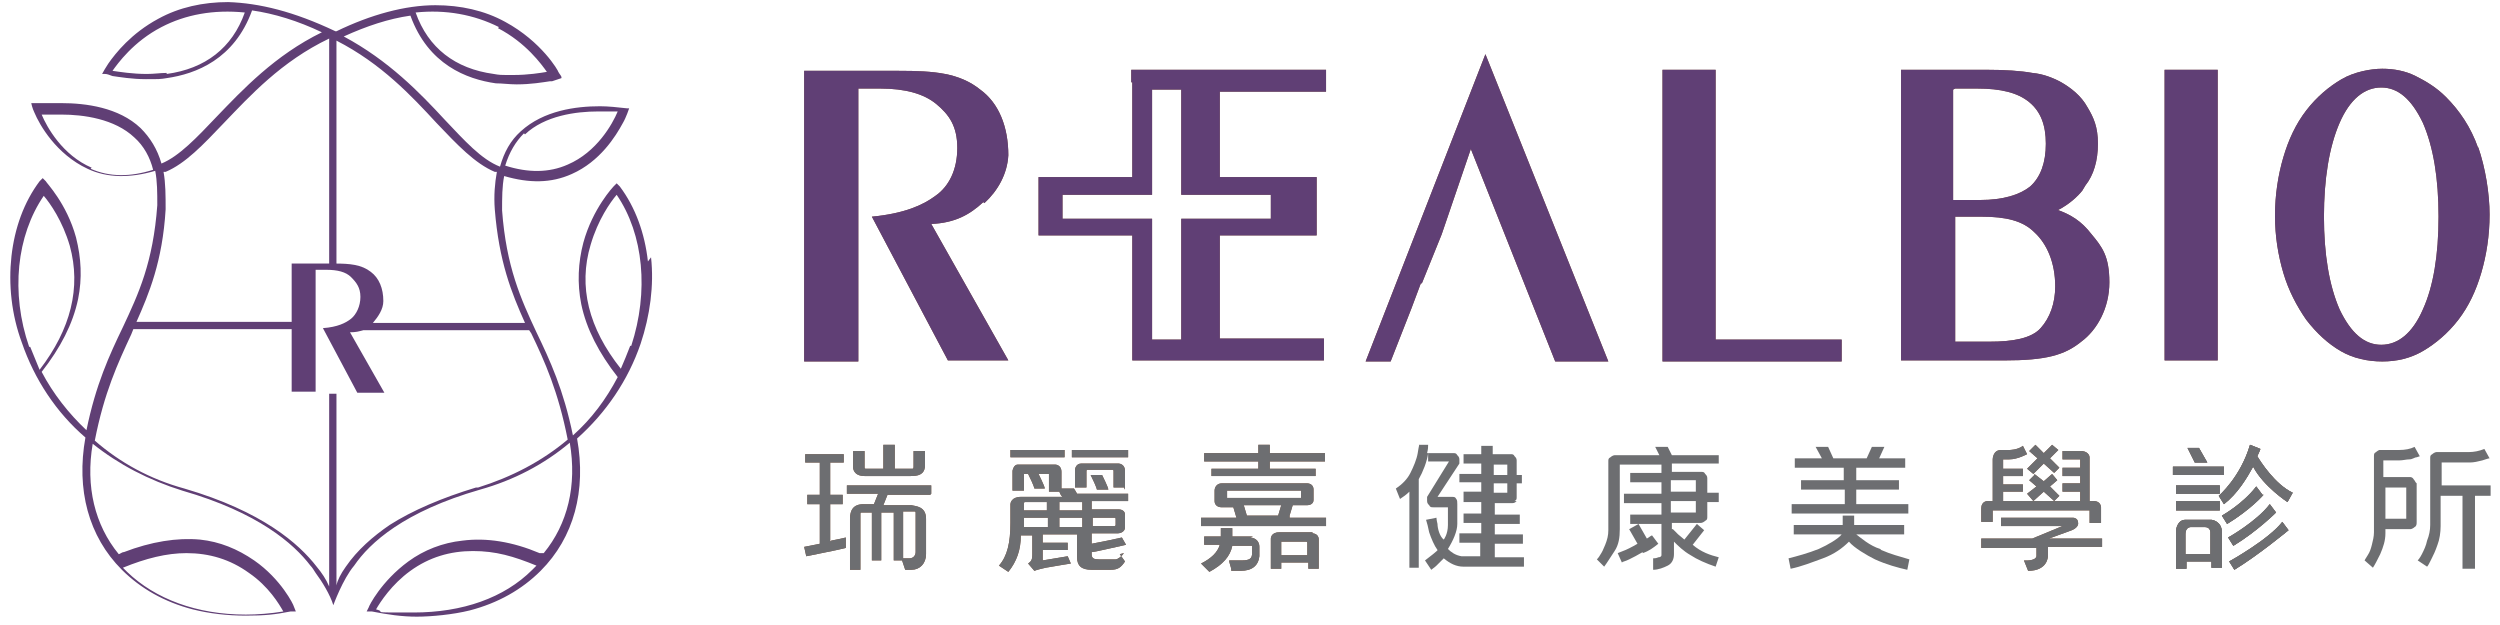 <?xml version="1.0" encoding="UTF-8"?>
<svg id="_图层_1" data-name="图层_1" xmlns="http://www.w3.org/2000/svg" version="1.1" viewBox="0 0 240 60">
  <!-- Generator: Adobe Illustrator 29.5.1, SVG Export Plug-In . SVG Version: 2.1.0 Build 141)  -->
  <defs>
    <style>
      .st0 {
        fill: none;
      }

      .st1 {
        fill: #6d6e71;
      }

      .st2 {
        fill: #603f75;
      }

      .st3 {
        fill: #86593f;
      }
    </style>
  </defs>
  <path class="st2" d="M62.2,25.1c-.3-2.7-1.2-5.2-2.7-7.2l-.3-.3-.3.3c0,0-2,2.1-2.9,5.4-.5,1.9-.6,3.9-.2,5.9.5,2.4,1.7,4.7,3.5,7-1.1,2.1-2.5,4-4.3,5.6-.9-4.4-2.2-7.2-3.5-9.9-1.5-3.2-2.9-6.3-3.3-11.7,0-1.2,0-2.3.2-3.3,2.4.7,4.5.7,6.5-.2,2.7-1.2,4.2-3.6,4.9-4.9.3-.5.6-1.4.6-1.4h0c0,0,0,0,0,0,0,0,0,0-.2,0h0c-.9-.1-1.8-.2-2.6-.2-2.3,0-5.4.4-7.6,2.4-1,.9-1.6,2-2,3.4h0c-1.8-.7-3.4-2.5-5.3-4.5-2.4-2.6-5.4-5.7-9.7-8,2.2-1,4.3-1.7,6.4-2,1.7,4.7,5.4,6.1,8.2,6.5.6,0,1.3.1,2,.1,1.4,0,2.5-.2,3.2-.3h.2c.6-.2.9-.3.9-.3h0s0-.1,0-.1c0-.1-.2-.3-.3-.5h0c0-.1-1.6-2.9-5.1-4.8-2-1.1-4.3-1.6-6.7-1.6h0c-2.9,0-6.2.9-9.5,2.5h0s0,0-.1,0h0C28.2,1.1,24.9.3,21.9.2h0c-2.4,0-4.7.5-6.7,1.6-2.6,1.4-4.1,3.3-4.8,4.3-.2.3-.5.8-.6,1h0c0,0,0,0,0,0,0,0,0,0,.3,0,.2,0,.4.1.7.2h0c.7.1,1.9.3,3.2.3s1.4,0,2-.1c2.8-.4,6.5-1.8,8.2-6.5,2.1.3,4.4,1,6.7,2.1-4.5,2.2-7.6,5.5-10.1,8.1-1.9,2-3.6,3.8-5.3,4.5,0,0,0,0,0,0-.4-1.4-1.1-2.5-2-3.4-2.1-2-5.3-2.4-7.6-2.4s-1.2,0-1.9,0c-.3,0-.8,0-1,0h0s0,0,0,0c0,0,.1.5.3.9,0,0,0,0,0,0,.5,1.2,2.1,4,5.1,5.4,1.9.9,4.1.9,6.5.2.2,1,.2,2.1.2,3.3-.4,5.5-1.8,8.5-3.3,11.7-1.3,2.7-2.6,5.5-3.5,9.9-1.7-1.6-3.2-3.5-4.3-5.6,1.8-2.3,3-4.6,3.5-7,.4-2,.3-3.9-.2-5.9-.9-3.3-2.9-5.3-2.9-5.4l-.3-.3-.3.3c-1.5,2-2.4,4.5-2.7,7.2-.3,2.7,0,5.6,1,8.3,1.2,3.5,3.3,6.7,6.1,9.1-.9,5,.3,9.5,3.5,12.7,1.8,1.8,4.1,3.1,6.8,3.8,1.6.4,3.3.6,5.1.6s2.8-.1,4.3-.4h.5c0,0-.2-.5-.2-.5,0-.1-1.2-2.6-3.8-4.4-1.6-1.1-3.3-1.8-5.2-2-2.2-.2-4.7.2-7.3,1.2-.2,0-.4.2-.5.2-2.3-2.8-3.2-6.5-2.5-10.6,2.5,2,5.4,3.5,8.6,4.5,7.3,2.1,10.7,5.1,12.3,7.2.2.2.3.4.5.7.6.8,1.4,2.1,1.7,3.1,0,0,.9-2.5,2-3.8,1.5-2.2,4.8-5.2,12.1-7.3,3.2-.9,6.1-2.4,8.6-4.5.7,4.1-.2,7.8-2.5,10.6,0,0,0,0,0,0h0s-.2,0-.2,0c-.1,0-.2,0-.2,0h0s0,0,0,0c-2.6-1.1-5.1-1.5-7.4-1.2-1.9.2-3.7.9-5.2,2-2.6,1.9-3.8,4.3-3.8,4.4l-.2.4h.5c1.5.3,2.9.5,4.3.5s3.5-.2,5.1-.6c2.7-.7,5-2,6.8-3.8,3.2-3.2,4.4-7.7,3.5-12.7,2.8-2.5,4.9-5.6,6.1-9.1.9-2.7,1.3-5.6,1-8.3ZM50.4,12.9c1.9-1.8,4.9-2.2,7-2.2s1.3,0,1.9,0c-.5,1.2-2,3.9-4.8,5.1-1.8.8-3.8.8-6,.1.4-1.3,1-2.3,1.8-3.1ZM47.8,2.7c2.7,1.4,4.2,3.5,4.7,4.2-.6.1-1.8.3-3.2.3s-1.3,0-1.9-.1c-3.7-.5-6.3-2.5-7.5-5.9,2.9-.3,5.6.2,8,1.4ZM16,7c-.6,0-1.2.1-1.9.1-1.4,0-2.6-.2-3.3-.3.5-.7,2-2.8,4.7-4.2,2.3-1.2,5-1.7,8-1.4-1.2,3.4-3.8,5.4-7.5,5.9ZM8.8,16.1c-2.8-1.2-4.3-3.9-4.8-5.1.6,0,1.3,0,1.9,0,2.1,0,5.1.4,7,2.2.9.8,1.5,1.9,1.8,3.1-2.2.7-4.2.7-6-.1ZM2.8,33.3c-1.8-5.2-1.2-10.7,1.4-14.5.6.7,1.8,2.4,2.5,4.8,1.1,4,.1,8-2.9,11.9-.3-.7-.6-1.5-.9-2.2ZM17.9,53.1c2.2,0,4.2.6,6,1.9,1.9,1.3,2.9,3,3.3,3.7-1.2.2-2.5.3-3.6.3-4.7,0-8.7-1.5-11.4-4.1-.1-.1-.2-.2-.4-.4,2.2-.9,4.2-1.4,6.1-1.4ZM45.7,46.8c-3.3,1-6.1,2.2-8.3,3.6-1.6,1.1-3.1,2.4-4.2,4-.5.7-.8,1.3-.9,1.8v-18.4h-.7v18.5c-.3-.7-.7-1.3-1.2-1.9-1.7-2.2-5.2-5.3-12.7-7.5-3.3-.9-6.2-2.5-8.6-4.6.9-4.6,2.2-7.4,3.5-10.2l.2-.5h15.7v-.7h-15.4c1.2-2.7,2.5-5.8,2.8-10.8,0-1.3,0-2.5-.2-3.6,0,0,.1,0,.2,0,1.9-.8,3.6-2.6,5.6-4.7,2.5-2.6,5.5-5.9,10.1-8.1v21.7h.7V3.9c4.3,2.2,7.2,5.3,9.6,7.9,2,2.1,3.7,3.9,5.6,4.7,0,0,.1,0,.2,0-.2,1.1-.3,2.3-.2,3.6.4,5,1.6,8,2.9,10.9h-16.6v.7h17l.2.3c1.3,2.7,2.6,5.6,3.5,10.2-2.5,2.1-5.4,3.6-8.6,4.6ZM51.1,54.7c-2.7,2.7-6.7,4.1-11.4,4.1s-2.4,0-3.6-.3c.4-.7,1.5-2.4,3.3-3.7,1.8-1.3,3.8-1.9,6-1.9s3.9.5,6.1,1.4c-.1.1-.2.2-.4.4ZM60.5,33.2c-.3.8-.6,1.5-.9,2.2-3.1-3.9-4.1-7.9-2.9-11.9.7-2.4,1.9-4.1,2.5-4.8,2.6,3.8,3.1,9.3,1.4,14.5Z"/>
  <path class="st2" d="M28,37.8v-12.5h4.1c1.5,0,2.6.1,3.5.8.8.6,1.2,1.6,1.2,2.8,0,.8-.5,1.5-1,2.1s-1.2.9-2.2.9l3.3,5.8h-2.6l-3.3-6.2c1.4-.1,2.2-.5,2.7-.9.5-.4.9-1.2.9-2.1s-.4-1.4-.9-1.9c-.5-.5-1.3-.7-2.4-.7h-1v11.7h-2.3Z"/>
  <g>
    <g>
      <path class="st3" d="M197.4,20.2c0,0,.2,0,.3,0-.1,0-.2,0-.2,0,1.2-.6,2-1.4,2.4-1.9.1-.2.2-.3.3-.5.8-1,1.2-2.4,1.2-4s-.4-2.5-1-3.5c-.6-1.1-1.6-1.9-2.7-2.5-.6-.3-1.5-.7-2.6-.8-1.1-.2-2.6-.3-4.4-.3h-8.2v27.9h9.9c4,0,5.8-.5,7.4-1.8,1.5-1.1,2.7-3.2,2.7-5.7s-.7-3.4-1.7-4.6c-1-1.3-2-1.9-3.4-2.4ZM187.7,8.5h2.1c2.3,0,3.9.4,5,1.3,1.1.9,1.6,2.2,1.6,4s-.5,3.2-1.5,4.1c-1,.8-2.6,1.3-4.8,1.3h-2.6v-10.6ZM195.9,31.5c-.9,1-2.7,1.3-4.9,1.3h-3.3v-12h2.5c2.4,0,4,.4,5.1,1.5,1.2,1.1,2,2.9,2,5.2,0,1.6-.5,3-1.4,4Z"/>
      <path class="st3" d="M94.5,19.5c1.3-1.2,2.2-2.8,2.3-4.6,0-2.7-.9-5-2.7-6.3-2-1.6-4.4-1.8-7.8-1.8h-9.1v27.9h5.2V8.5h2.1c2.4,0,4.2.5,5.4,1.5,1.2,1,2,2.1,2,4.2s-.8,3.7-2.1,4.6c-1.2.9-3,1.7-6.1,2l7.3,13.8h5.8l-7.4-13.1c2.3-.1,3.7-.9,5-2.1Z"/>
      <polygon class="st3" points="164.7 6.7 159.6 6.7 159.6 34.7 176.8 34.7 176.8 32.6 164.7 32.6 164.7 6.7"/>
      <rect class="st3" x="207.8" y="6.7" width="5.1" height="27.9"/>
      <path class="st3" d="M237.9,14.2c-.7-2-1.8-3.6-3.1-4.9-.9-.9-1.9-1.5-2.9-2-1-.5-2.1-.7-3.2-.7s-2.7.3-3.9,1c-1.2.7-2.4,1.7-3.4,3-1,1.3-1.7,2.8-2.2,4.5-.5,1.7-.8,3.6-.8,5.6s.3,3.8.8,5.5c.5,1.7,1.3,3.2,2.2,4.5,1,1.3,2.1,2.3,3.3,3,1.2.7,2.6,1,4,1s2.7-.3,3.9-1c1.2-.7,2.4-1.7,3.4-3,1-1.3,1.7-2.8,2.2-4.5.5-1.7.8-3.6.8-5.6s-.4-4.5-1.1-6.5ZM232.6,29.7c-1,2.3-2.4,3.4-4,3.4s-2.9-1.1-4-3.4c-1-2.3-1.5-5.3-1.5-8.9s.5-6.7,1.5-9c1-2.3,2.4-3.4,4-3.4s2.9,1.1,4,3.4c1,2.3,1.5,5.3,1.5,9s-.5,6.7-1.5,8.9Z"/>
      <path class="st3" d="M108.7,7.9v9.1h-9v5.6h9v12h18.4v-2.1h-10v-9.9h9.3v-5.6h-9.3v-8.2h10.2v-2.1h-18.7v1.2ZM110.6,8.6h2.8v10.1h8.6v2.3h-8.6v11.6h-2.8v-11.6h-8.6v-2.3h8.6v-10.1Z"/>
      <polygon class="st3" points="131.1 34.7 133.5 34.7 135.5 29.6 136.4 27.2 136.5 27.2 138.4 22.5 141.2 14.3 149.3 34.7 154.4 34.7 142.6 5.2 131.1 34.7"/>
    </g>
    <g>
      <path class="st2" d="M197.4,20.2c0,0,.2,0,.3,0-.1,0-.2,0-.2,0,1.2-.6,2-1.4,2.4-1.9.1-.2.2-.3.3-.5.8-1,1.2-2.4,1.2-4s-.4-2.5-1-3.5c-.6-1.1-1.6-1.9-2.7-2.5-.6-.3-1.5-.7-2.6-.8-1.1-.2-2.6-.3-4.4-.3h-8.2v27.9h9.9c4,0,5.8-.5,7.4-1.8,1.5-1.1,2.7-3.2,2.7-5.7s-.7-3.4-1.7-4.6c-1-1.3-2-1.9-3.4-2.4ZM187.7,8.5h2.1c2.3,0,3.9.4,5,1.3,1.1.9,1.6,2.2,1.6,4s-.5,3.2-1.5,4.1c-1,.8-2.6,1.3-4.8,1.3h-2.6v-10.6ZM195.9,31.5c-.9,1-2.7,1.3-4.9,1.3h-3.3v-12h2.5c2.4,0,4,.4,5.1,1.5,1.2,1.1,2,2.9,2,5.2,0,1.6-.5,3-1.4,4Z"/>
      <path class="st2" d="M94.5,19.5c1.3-1.2,2.2-2.8,2.3-4.6,0-2.7-.9-5-2.7-6.3-2-1.6-4.4-1.8-7.8-1.8h-9.1v27.9h5.2V8.5h2.1c2.4,0,4.2.5,5.4,1.5,1.2,1,2,2.1,2,4.2s-.8,3.7-2.1,4.6c-1.2.9-3,1.7-6.1,2l7.3,13.8h5.8l-7.4-13.1c2.3-.1,3.7-.9,5-2.1Z"/>
      <polygon class="st2" points="164.7 6.7 159.6 6.7 159.6 34.7 176.8 34.7 176.8 32.6 164.7 32.6 164.7 6.7"/>
      <rect class="st2" x="207.8" y="6.7" width="5.1" height="27.9"/>
      <path class="st2" d="M237.9,14.2c-.7-2-1.8-3.6-3.1-4.9-.9-.9-1.9-1.5-2.9-2-1-.5-2.1-.7-3.2-.7s-2.7.3-3.9,1c-1.2.7-2.4,1.7-3.4,3-1,1.3-1.7,2.8-2.2,4.5-.5,1.7-.8,3.6-.8,5.6s.3,3.8.8,5.5c.5,1.7,1.3,3.2,2.2,4.5,1,1.3,2.1,2.3,3.3,3,1.2.7,2.6,1,4,1s2.7-.3,3.9-1c1.2-.7,2.4-1.7,3.4-3,1-1.3,1.7-2.8,2.2-4.5.5-1.7.8-3.6.8-5.6s-.4-4.5-1.1-6.5ZM232.6,29.7c-1,2.3-2.4,3.4-4,3.4s-2.9-1.1-4-3.4c-1-2.3-1.5-5.3-1.5-8.9s.5-6.7,1.5-9c1-2.3,2.4-3.4,4-3.4s2.9,1.1,4,3.4c1,2.3,1.5,5.3,1.5,9s-.5,6.7-1.5,8.9Z"/>
      <path class="st2" d="M108.7,7.9v9.1h-9v5.6h9v12h18.4v-2.1h-10v-9.9h9.3v-5.6h-9.3v-8.2h10.2v-2.1h-18.7v1.2ZM110.6,8.6h2.8v10.1h8.6v2.3h-8.6v11.6h-2.8v-11.6h-8.6v-2.3h8.6v-10.1Z"/>
      <polygon class="st2" points="131.1 34.7 133.5 34.7 135.5 29.6 136.4 27.2 136.5 27.2 138.4 22.5 141.2 14.3 149.3 34.7 154.4 34.7 142.6 5.2 131.1 34.7"/>
    </g>
  </g>
  <g>
    <g>
      <path class="st3" d="M79.7,52v-3.6h1.2v-.9h-1.2v-3.1h1.3v-.8h-3.7v.8h1.4v3.1h-1.2v.9h1.2v3.8l-1.5.3.2.9c1.4-.3,2.6-.5,3.8-.8,0-.2,0-.8,0-1-.4.1-.9.2-1.4.3Z"/>
      <path class="st3" d="M82.9,45.7c0,0,.1,0,.2,0h4.3c.7,0,1.3-.1,1.4-.9,0,0,0,0,0-.1v-1.4h-1.1v1.5s0,0,0,0c0,.1,0,.2-.1.2h-1.7v-2.3h-1.1v2.3h-1.7c-.1,0-.1-.1-.1-.1h0v-1.6h-1.1v1.6h0s0,.8,1.1.8Z"/>
      <path class="st3" d="M89.4,47.4v-.8h-8.1v.8h3l-.4,1h-1c-1,0-1.3.6-1.3,1.4v4.9h1v-5.4s0-.1.1-.1,0,0,0,0h1v4.6h.9v-4.6h1.2v4.6h.8s.3.9.3.9c0,0,.4,0,.6,0,.8,0,1.4-.6,1.4-1.5v-3.4c0-1.2-1-1.2-1.4-1.3h-2.7l.4-1h4.1ZM86.7,49.1h1.1s.1,0,.1.1,0,0,0,0v3.8c0,.3-.2.6-.6.6s-.3,0-.6,0v-4.6Z"/>
    </g>
    <g>
      <path class="st1" d="M79.7,52v-3.6h1.2v-.9h-1.2v-3.1h1.3v-.8h-3.7v.8h1.4v3.1h-1.2v.9h1.2v3.8l-1.5.3.2.9c1.4-.3,2.6-.5,3.8-.8,0-.2,0-.8,0-1-.4.1-.9.2-1.4.3Z"/>
      <path class="st1" d="M82.9,45.7c0,0,.1,0,.2,0h4.3c.7,0,1.3-.1,1.4-.9,0,0,0,0,0-.1v-1.4h-1.1v1.5s0,0,0,0c0,.1,0,.2-.1.2h-1.7v-2.3h-1.1v2.3h-1.7c-.1,0-.1-.1-.1-.1h0v-1.6h-1.1v1.6h0s0,.8,1.1.8Z"/>
      <path class="st1" d="M89.4,47.4v-.8h-8.1v.8h3l-.4,1h-1c-1,0-1.3.6-1.3,1.4v4.9h1v-5.4s0-.1.1-.1,0,0,0,0h1v4.6h.9v-4.6h1.2v4.6h.8s.3.9.3.9c0,0,.4,0,.6,0,.8,0,1.4-.6,1.4-1.5v-3.4c0-1.2-1-1.2-1.4-1.3h-2.7l.4-1h4.1ZM86.7,49.1h1.1s.1,0,.1.1,0,0,0,0v3.8c0,.3-.2.6-.6.6s-.3,0-.6,0v-4.6Z"/>
    </g>
    <g>
      <path class="st0" d="M79.7,52v-3.6h1.2v-.9h-1.2v-3.1h1.3v-.8h-3.7v.8h1.4v3.1h-1.2v.9h1.2v3.8l-1.5.3.2.9c1.4-.3,2.6-.5,3.8-.8,0-.2,0-.8,0-1-.4.1-.9.2-1.4.3Z"/>
      <path class="st0" d="M82.9,45.7c0,0,.1,0,.2,0h4.3c.7,0,1.3-.1,1.4-.9,0,0,0,0,0-.1v-1.4h-1.1v1.5s0,0,0,0c0,.1,0,.2-.1.2h-1.7v-2.3h-1.1v2.3h-1.7c-.1,0-.1-.1-.1-.1h0v-1.6h-1.1v1.6h0s0,.8,1.1.8Z"/>
      <path class="st0" d="M89.4,47.4v-.8h-8.1v.8h3l-.4,1h-1c-1,0-1.3.6-1.3,1.4v4.9h1v-5.4s0-.1.1-.1,0,0,0,0h1v4.6h.9v-4.6h1.2v4.6h.8s.3.9.3.9c0,0,.4,0,.6,0,.8,0,1.4-.6,1.4-1.5v-3.4c0-1.2-1-1.2-1.4-1.3h-2.7l.4-1h4.1ZM86.7,49.1h1.1s.1,0,.1.1,0,0,0,0v3.8c0,.3-.2.6-.6.6s-.3,0-.6,0v-4.6Z"/>
    </g>
  </g>
  <g>
    <g>
      <polygon class="st3" points="120.8 45 116.3 45 116.3 45.7 126.3 45.7 126.3 45 121.9 45 121.9 44.3 127.2 44.3 127.2 43.5 121.9 43.5 121.9 42.7 120.8 42.7 120.8 43.5 115.6 43.5 115.6 44.3 120.8 44.3 120.8 45"/>
      <path class="st3" d="M123.8,49.5l.3-1h1.4c.2,0,.6-.1.6-.5s0,0,0,0v-1s0,0,0,0c0-.6-.6-.6-.6-.6h-8.1s0,0-.1,0c-.5,0-.7.4-.7.7v1c0,.3.2.6.7.6s0,0,.1,0h1l.3,1h-3.4v.8h12v-.8h-3.5ZM117.8,47.8s0,0,0,0c0,0,0,0,0,0v-.7s0,0,0,0h7.1s0,0,0,0,0,0,0,0v.7s0,0,0,0c0,0,0,0,0,0h-7.1ZM122.8,49.5h-3.1l-.3-1h3.6l-.3,1Z"/>
      <path class="st3" d="M126,51.1h-3.2c-.8,0-.8.6-.8.6v2.9h1v-.6h2.6v.6h1v-2.8s0,0,0,0c0-.6-.6-.6-.6-.6ZM125.6,53.3h-2.6v-1.3h0s0,0,.1,0,0,0,0,0h2.3s.1,0,.1.1,0,0,0,0v1.3Z"/>
      <path class="st3" d="M120.3,51.5h-2c0-.2,0-.5,0-.8h-1.1c0,.3,0,.6,0,.8h-1.6v.8h1.5c-.2.7-.8,1.3-1.8,1.8.3.3.5.5.8.8,1.3-.7,2-1.5,2.2-2.5h1.9s0,0,0,0v.7c0,.5-.2.7-1,.7h-.6c-.4,0-.4,0-.6,0,0,.2.1.4.2.8,0,.1,0,.1,0,.2h.9c1.1,0,1.7-.5,1.8-1.4,0-.4,0-.5,0-.9,0-.7-.6-.9-.9-.9Z"/>
    </g>
    <g>
      <polygon class="st1" points="120.8 45 116.3 45 116.3 45.7 126.3 45.7 126.3 45 121.9 45 121.9 44.3 127.2 44.3 127.2 43.5 121.9 43.5 121.9 42.7 120.8 42.7 120.8 43.5 115.6 43.5 115.6 44.3 120.8 44.3 120.8 45"/>
      <path class="st1" d="M123.8,49.5l.3-1h1.4c.2,0,.6-.1.6-.5s0,0,0,0v-1s0,0,0,0c0-.6-.6-.6-.6-.6h-8.1s0,0-.1,0c-.5,0-.7.4-.7.7v1c0,.3.2.6.7.6s0,0,.1,0h1l.3,1h-3.4v.8h12v-.8h-3.5ZM117.8,47.8s0,0,0,0c0,0,0,0,0,0v-.7s0,0,0,0h7.1s0,0,0,0,0,0,0,0v.7s0,0,0,0c0,0,0,0,0,0h-7.1ZM122.8,49.5h-3.1l-.3-1h3.6l-.3,1Z"/>
      <path class="st1" d="M126,51.1h-3.2c-.8,0-.8.6-.8.6v2.9h1v-.6h2.6v.6h1v-2.8s0,0,0,0c0-.6-.6-.6-.6-.6ZM125.6,53.3h-2.6v-1.3h0s0,0,.1,0,0,0,0,0h2.3s.1,0,.1.1,0,0,0,0v1.3Z"/>
      <path class="st1" d="M120.3,51.5h-2c0-.2,0-.5,0-.8h-1.1c0,.3,0,.6,0,.8h-1.6v.8h1.5c-.2.7-.8,1.3-1.8,1.8.3.3.5.5.8.8,1.3-.7,2-1.5,2.2-2.5h1.9s0,0,0,0v.7c0,.5-.2.7-1,.7h-.6c-.4,0-.4,0-.6,0,0,.2.1.4.2.8,0,.1,0,.1,0,.2h.9c1.1,0,1.7-.5,1.8-1.4,0-.4,0-.5,0-.9,0-.7-.6-.9-.9-.9Z"/>
    </g>
  </g>
  <g>
    <g>
      <rect class="st3" x="97" y="43.2" width="5.2" height=".7"/>
      <rect class="st3" x="102.9" y="43.2" width="5.4" height=".7"/>
      <path class="st3" d="M105.4,47h1c0-.2-.6-1.4-.6-1.4h-1.1c.6,1.2.6,1.4.6,1.4Z"/>
      <path class="st3" d="M99.8,45.5h-1.1c.6,1.2.6,1.4.6,1.4h1c0-.2-.6-1.4-.6-1.4Z"/>
      <path class="st3" d="M108,47v-1.8s0,0,0,0c0-.6-.5-.7-.6-.7h-3.6c-.5,0-.6.5-.6.6v1.7h1.1v-1.6s0-.1.1-.1h2.4s.1,0,.1.1,0,0,0,0v1.6h1Z"/>
      <path class="st3" d="M107.9,53.1s0,0,0,0c-.2.3-.6.6-.8.6,0,0,0,0,0,0-.1,0-.2,0-.2,0,0,0,0,0-.1,0h-1.3c-.5,0-.7-.1-.7-.5v-.2c.3,0,1.9-.4,3.3-.7l-.4-.7c-.9.2-1.8.4-2.9.6v-1h2.5s.7,0,.7-.6v-1.2c0-.4-.4-.5-.6-.5h-2.6v-.8h3.5v-.7h-4.6s-.3,0-.3,0c-.1-.2-.3-.5-.3-.5h-1.2v-1.6h0s0,0,0,0c0-.7-.6-.7-.6-.7h-3.6c-.4,0-.5.6-.5.6h0s0,1.9,0,1.9h1.1v-1.6s0,0,0,0h2.4s0,0,0,.1h0v1.6h1c.1.3.2.4.3.5h-.7s-3.3,0-3.3,0c-.9,0-1,.6-1,.7v1.8c0,1.9-.3,3.2-1.1,4.1.3.2.6.4.9.6.8-1,1.2-2.1,1.2-3.5h1.1v1.9c0,.4-.1.6-.4.8l.6.7s.2-.1,1.1-.3c1.1-.2,2.4-.4,2.4-.4l-.3-.7-2.4.4v-1h2.4v-.7h-2.4v-.8h3.3v2.2c0,.8.4,1.2,1.4,1.2h1.8c.7,0,1-.2,1.4-.8l-.5-.7ZM104.9,49.7h2.1s.1,0,.1.1,0,0,0,0v.6s0,0,0,0c0,.1-.1.1-.1.1h0s-2.1,0-2.1,0v-.9ZM100.6,50.6h-2.3v-.9h2.3v.9ZM100.6,49h-2.3v-.7s0-.1.1-.1h2.1v.8ZM103.9,50.6h-2.2v-.9h2.2v.9ZM103.9,49h-2.2v-.8h2.2v.8Z"/>
    </g>
    <g>
      <rect class="st1" x="97" y="43.2" width="5.2" height=".7"/>
      <rect class="st1" x="102.9" y="43.2" width="5.4" height=".7"/>
      <path class="st1" d="M105.4,47h1c0-.2-.6-1.4-.6-1.4h-1.1c.6,1.2.6,1.4.6,1.4Z"/>
      <path class="st1" d="M99.8,45.5h-1.1c.6,1.2.6,1.4.6,1.4h1c0-.2-.6-1.4-.6-1.4Z"/>
      <path class="st1" d="M108,47v-1.8s0,0,0,0c0-.6-.5-.7-.6-.7h-3.6c-.5,0-.6.5-.6.6v1.7h1.1v-1.6s0-.1.1-.1h2.4s.1,0,.1.1,0,0,0,0v1.6h1Z"/>
      <path class="st1" d="M107.9,53.1s0,0,0,0c-.2.3-.6.6-.8.6,0,0,0,0,0,0-.1,0-.2,0-.2,0,0,0,0,0-.1,0h-1.3c-.5,0-.7-.1-.7-.5v-.2c.3,0,1.9-.4,3.3-.7l-.4-.7c-.9.2-1.8.4-2.9.6v-1h2.5s.7,0,.7-.6v-1.2c0-.4-.4-.5-.6-.5h-2.6v-.8h3.5v-.7h-4.6s-.3,0-.3,0c-.1-.2-.3-.5-.3-.5h-1.2v-1.6h0s0,0,0,0c0-.7-.6-.7-.6-.7h-3.6c-.4,0-.5.6-.5.6h0s0,1.9,0,1.9h1.1v-1.6s0,0,0,0h2.4s0,0,0,.1h0v1.6h1c.1.3.2.4.3.5h-.7s-3.3,0-3.3,0c-.9,0-1,.6-1,.7v1.8c0,1.9-.3,3.2-1.1,4.1.3.2.6.4.9.6.8-1,1.2-2.1,1.2-3.5h1.1v1.9c0,.4-.1.6-.4.8l.6.7s.2-.1,1.1-.3c1.1-.2,2.4-.4,2.4-.4l-.3-.7-2.4.4v-1h2.4v-.7h-2.4v-.8h3.3v2.2c0,.8.4,1.2,1.4,1.2h1.8c.7,0,1-.2,1.4-.8l-.5-.7ZM104.9,49.7h2.1s.1,0,.1.1,0,0,0,0v.6s0,0,0,0c0,.1-.1.1-.1.1h0s-2.1,0-2.1,0v-.9ZM100.6,50.6h-2.3v-.9h2.3v.9ZM100.6,49h-2.3v-.7s0-.1.1-.1h2.1v.8ZM103.9,50.6h-2.2v-.9h2.2v.9ZM103.9,49h-2.2v-.8h2.2v.8Z"/>
    </g>
  </g>
  <path class="st1" d="M145.6,48.1c-.1.1-.2.2-.4.2h-1.7v1.1h2.4v.9h-2.4v1h2.7v.9h-2.7v1.3h2.8v.9h-5.8c-.7,0-1.3-.3-1.9-.8-.3.3-.5.5-.7.7-.2.2-.4.3-.5.4l-.6-.9c.4-.3,1.3-1,1.2-1-.3-.4-.6-1.1-.8-1.7-.1-.5-.2-.9-.3-1.2l1-.2s0,.2.1.6c0,.4.2,1.2.6,1.5,0,0,.4-.5.4-1.4v-1.7s-1.4,0-1.4,0c-.2,0-.3,0-.4-.2-.1-.1-.2-.2-.2-.4h0c0-.2,0-.3,0-.4l2.1-3.4h-2v-.8c-.1.8-.5,1.8-.9,2.5v8.5h-.9v-7.3c-.3.3-.6.5-.9.7l-.4-1c.6-.4,1.1-.9,1.4-1.5.3-.6.6-1.3.7-1.9.1-.7.2-.9.1-.8h.9c0,.2,0,.4-.1.8h2.5c.2,0,.3,0,.4.2.1.1.2.2.2.4h0c0,.2,0,.3,0,.4l-2.1,3.2h1.4c.2,0,.3,0,.4.2.1.1.1.3.1.5v1.9c0,.7-.4,1.6-.9,2.4.3.3.7.6,1.3.7h1.8v-1.3s-2,0-2,0v-.9h2.1v-1h-1.7v-.9h1.7v-1.1h-1.7v-1h1.7v-.9h-2.1v-.8h2.1v-1h-1.7v-.9h1.7v-.8h1.1v.8h1.7c.2,0,.3,0,.4.2.1.1.2.2.2.4v1.4h.5v.8h-.5v1.3c0,.2,0,.3-.2.4ZM144.7,45.6v-1h-1.3v1h1.3ZM143.4,46.4v.9h1.3v-.9h-1.3Z"/>
  <path class="st1" d="M163.3,45.3c.2,0,.3,0,.4.2.1.1.2.2.2.4v1.4h1.1v.9h-1.1v1.4c0,.2,0,.3-.2.4-.1.1-.3.2-.4.2h-2.8v.6h.1c0,0,.5.5.5.5l.6.5,1.2-1.5.7.6-1.1,1.4c.8.7,1.7,1,2.5,1.2l-.3.9c-.9-.3-1.8-.7-2.4-1.1-.7-.4-1.2-.9-1.6-1.3v1.2c0,.5-.2.9-.6,1.1-.4.2-.9.4-1.4.4v-1.1c.1,0,.3,0,.5-.1.2,0,.3-.1.3-.2v-3h-3v-.9h3v-1.1h-3.6v-.9h3.6v-1.1h-3v-.9h3v-.8h-4v6.2c0,.8-.1,1.5-.5,2.1-.4.6-.7,1.1-1,1.5l-.7-.7s.2-.2.3-.4c.2-.3.3-.5.5-1,.2-.5.3-.9.3-1.4v-6.6c0-.2,0-.3.2-.4.1-.1.3-.2.4-.2h4.3l-.4-.8h1.2l.4.8h4.5v.8h-4.5v.8h2.8ZM157.7,53c-.5.3-.9.5-1.3.7-.4.2-.6.2-.7.3l-.4-.9.5-.2c.3-.1.9-.4,1.4-.7l-.8-1.4.9-.5.8,1.4c.2-.1.4-.3.5-.3l.6.8c-.5.4-.9.7-1.5.9ZM160.4,47.2h2.4v-1.1h-2.4v1.1ZM160.4,48.1v1.1h2.4v-1.1h-2.4Z"/>
  <path class="st1" d="M180.6,52.8c.9.4,1.7.6,2.7.9l-.2,1c-.9-.2-2-.5-3.1-1-.8-.4-2-1.1-2.5-1.7-.6.6-1.4,1.2-2.5,1.6-1.1.4-2.1.8-3.1,1l-.2-1c.8-.2,1.9-.5,2.9-.9.9-.4,1.9-1,2.2-1.4h-4.6v-.9h4.7v-.9h1.1v.9h4.8v.9h-4.6c.4.3,1.3,1.1,2.3,1.4ZM172.9,47v-.9h4.1v-1.2h-4.7v-.9h2.6l-.6-1.1h1.2l.5,1.1h3.2l.5-1.1h1.2l-.5,1.1h2.5v.9h-4.7v1.2h4.1v.9h-4.1v1.4h5v.9h-11.2v-.9h5.1v-1.4h-4.1Z"/>
  <path class="st1" d="M232,46.4v3.7c0,.2,0,.4-.2.5-.1.1-.3.2-.4.2h-2.4v.4c0,.7-.2,1.3-.5,2-.3.6-.5,1-.7,1.3l-.8-.7s.1-.2.3-.5c.2-.3.3-.6.4-1,.1-.4.2-.8.2-1.2v-7.3c0-.2,0-.3.2-.4.1-.1.3-.2.3-.2h1.9c.6,0,1.1-.1,1.5-.3l.5.9s0,0-.3.1c-.2,0-.4.2-.7.2-.3,0-.6.1-1,.1h-1.5v1.6h2.6s.2,0,.3.2c.1.1.2.3.2.3ZM229,46.8v3h2v-3h-2ZM236.4,54.6v-7h-2.1v2.9c0,.6-.1,1.3-.3,1.8-.2.6-.4,1-.6,1.4-.2.4-.3.6-.4.7l-.9-.6s.2-.2.4-.6c.2-.4.4-.8.5-1.3.2-.5.3-1,.3-1.5v-6.4c0-.2,0-.3.2-.4.1-.1.3-.2.4-.2h3.1c.5,0,1-.1,1.5-.3l.5.9c-.1,0-.4.1-.7.2-.4.1-.8.2-1.2.2h-2.7v2.2h4.7v1h-1.5v7h-1.1Z"/>
  <g>
    <g>
      <polygon class="st3" points="211.9 44.4 211.1 43 210 43 210.7 44.4 211.9 44.4"/>
      <rect class="st3" x="208.6" y="44.8" width="4.9" height=".8"/>
      <rect class="st3" x="208.9" y="46.6" width="4.2" height=".8"/>
      <rect class="st3" x="208.9" y="48.1" width="4.2" height=".9"/>
      <path class="st3" d="M212.2,49.9h-2.4c-.8,0-.9,1-.9,1v3.7h1v-.7h2.4v.6h1c0,0,0-3.4,0-3.4,0-1.1-1-1.2-1-1.2ZM212.2,51.1v2.1h-2.4v-1.9c0-.8.6-.7.6-.7h1.3c.5,0,.5.5.5.5Z"/>
      <path class="st3" d="M213.5,48.4c1.3-1,2.2-2.5,2.8-3.6,1,1.9,3.3,3.4,3.3,3.4l.5-.9c-1.7-.8-3.1-3-3.4-3.5.2-.4.3-.7.3-.7l-1-.4c-.9,3.1-3,4.9-3,4.9l.5.8Z"/>
      <path class="st3" d="M217.2,47.5l-.6-.8c-1.3,1.7-3.3,2.8-3.3,2.8l.5.8c2.3-1.4,3.5-2.8,3.5-2.8Z"/>
      <path class="st3" d="M218.5,49.2l-.6-.8c-1.3,1.7-4,3.2-4,3.2l.5.8c2.3-1.4,4.1-3.2,4.1-3.2Z"/>
      <path class="st3" d="M214,53.9l.5.8c2.3-1.4,5.2-3.8,5.2-3.8l-.6-.8c-1.3,1.7-5.1,3.8-5.1,3.8Z"/>
    </g>
    <g>
      <g>
        <polygon class="st1" points="211.9 44.4 211.1 43 210 43 210.7 44.4 211.9 44.4"/>
        <polygon class="st1" points="211.9 44.4 211.1 43 210 43 210.7 44.4 211.9 44.4"/>
      </g>
      <g>
        <rect class="st1" x="208.6" y="44.8" width="4.9" height=".8"/>
        <rect class="st1" x="208.6" y="44.8" width="4.9" height=".8"/>
      </g>
      <g>
        <rect class="st1" x="208.9" y="46.6" width="4.2" height=".8"/>
        <rect class="st1" x="208.9" y="46.6" width="4.2" height=".8"/>
      </g>
      <g>
        <rect class="st1" x="208.9" y="48.1" width="4.2" height=".9"/>
        <rect class="st1" x="208.9" y="48.1" width="4.2" height=".9"/>
      </g>
      <g>
        <path class="st1" d="M212.2,49.9h-2.4c-.8,0-.9,1-.9,1v3.7h1v-.7h2.4v.6h1c0,0,0-3.4,0-3.4,0-1.1-1-1.2-1-1.2ZM212.2,51.1v2.1h-2.4v-1.9c0-.8.6-.7.6-.7h1.3c.5,0,.5.5.5.5Z"/>
        <path class="st1" d="M212.2,49.9h-2.4c-.8,0-.9,1-.9,1v3.7h1v-.7h2.4v.6h1c0,0,0-3.4,0-3.4,0-1.1-1-1.2-1-1.2ZM212.2,51.1v2.1h-2.4v-1.9c0-.8.6-.7.6-.7h1.3c.5,0,.5.5.5.5Z"/>
      </g>
      <g>
        <path class="st1" d="M213.5,48.4c1.3-1,2.2-2.5,2.8-3.6,1,1.9,3.3,3.4,3.3,3.4l.5-.9c-1.7-.8-3.1-3-3.4-3.5.2-.4.3-.7.3-.7l-1-.4c-.9,3.1-3,4.9-3,4.9l.5.8Z"/>
        <path class="st1" d="M213.5,48.4c1.3-1,2.2-2.5,2.8-3.6,1,1.9,3.3,3.4,3.3,3.4l.5-.9c-1.7-.8-3.1-3-3.4-3.5.2-.4.3-.7.3-.7l-1-.4c-.9,3.1-3,4.9-3,4.9l.5.8Z"/>
      </g>
      <g>
        <path class="st1" d="M217.2,47.5l-.6-.8c-1.3,1.7-3.3,2.8-3.3,2.8l.5.8c2.3-1.4,3.5-2.8,3.5-2.8Z"/>
        <path class="st1" d="M217.2,47.5l-.6-.8c-1.3,1.7-3.3,2.8-3.3,2.8l.5.8c2.3-1.4,3.5-2.8,3.5-2.8Z"/>
      </g>
      <g>
        <path class="st1" d="M218.5,49.2l-.6-.8c-1.3,1.7-4,3.2-4,3.2l.5.8c2.3-1.4,4.1-3.2,4.1-3.2Z"/>
        <path class="st1" d="M218.5,49.2l-.6-.8c-1.3,1.7-4,3.2-4,3.2l.5.8c2.3-1.4,4.1-3.2,4.1-3.2Z"/>
      </g>
      <g>
        <path class="st1" d="M214,53.9l.5.8c2.3-1.4,5.2-3.8,5.2-3.8l-.6-.8c-1.3,1.7-5.1,3.8-5.1,3.8Z"/>
        <path class="st1" d="M214,53.9l.5.8c2.3-1.4,5.2-3.8,5.2-3.8l-.6-.8c-1.3,1.7-5.1,3.8-5.1,3.8Z"/>
      </g>
    </g>
  </g>
  <g>
    <g>
      <polygon class="st3" points="195.2 45.5 196.2 44.5 197.2 45.4 197.7 44.9 196.8 44 197.6 43.2 197 42.7 196.2 43.5 195.4 42.7 194.8 43.3 195.6 44 194.6 45 195.2 45.5"/>
      <polygon class="st3" points="196.2 47.2 197.2 48.1 197.7 47.6 196.8 46.7 197.5 46.1 197 45.5 196.2 46.2 195.3 45.5 195.3 45.6 194.8 46.1 195.5 46.7 194.6 47.4 195.2 48.1 196.2 47.2"/>
      <path class="st3" d="M196.7,51.7l2.2-.8c.7-.3.6-.7.6-.7,0-.5-.5-.5-.5-.5h-6.9v.8h5.9l-2.9,1.2h-4.9v.9h5.3v.8c-.1.5-1.2.4-1.2.4l.4,1c1.9,0,1.9-1.4,1.9-1.4v-.9h5.2v-.8h-5.1Z"/>
      <path class="st3" d="M191.3,49h9.3v1.2h1.1v-1.5s0-.6-.7-.6h-.4v-4.2s0-.5-.7-.6h-1.9v.8h1.7v.8h-1.7v.8h1.7v.7h-1.7v.8h1.7v.9h-7.4v-.9h1.9v-.7h-1.9v-.8h1.9v-.7h-1.9v-.9h.6c.8,0,1.7-.5,1.7-.5l-.4-.8c-.5.4-1.3.4-1.3.4h-.8c-.8,0-.8.9-.8.9v4h-.5s-.6,0-.6.7v1.3h1.1v-1.1Z"/>
    </g>
    <g>
      <polygon class="st1" points="195.2 45.5 196.2 44.5 197.2 45.4 197.7 44.9 196.8 44 197.6 43.2 197 42.7 196.2 43.5 195.4 42.7 194.8 43.3 195.6 44 194.6 45 195.2 45.5"/>
      <polygon class="st1" points="196.2 47.2 197.2 48.1 197.7 47.6 196.8 46.7 197.5 46.1 197 45.5 196.2 46.2 195.3 45.5 195.3 45.6 194.8 46.1 195.5 46.7 194.6 47.4 195.2 48.1 196.2 47.2"/>
      <path class="st1" d="M196.7,51.7l2.2-.8c.7-.3.6-.7.6-.7,0-.5-.5-.5-.5-.5h-6.9v.8h5.9l-2.9,1.2h-4.9v.9h5.3v.8c-.1.5-1.2.4-1.2.4l.4,1c1.9,0,1.9-1.4,1.9-1.4v-.9h5.2v-.8h-5.1Z"/>
      <path class="st1" d="M191.3,49h9.3v1.2h1.1v-1.5s0-.6-.7-.6h-.4v-4.2s0-.5-.7-.6h-1.9v.8h1.7v.8h-1.7v.8h1.7v.7h-1.7v.8h1.7v.9h-7.4v-.9h1.9v-.7h-1.9v-.8h1.9v-.7h-1.9v-.9h.6c.8,0,1.7-.5,1.7-.5l-.4-.8c-.5.4-1.3.4-1.3.4h-.8c-.8,0-.8.9-.8.9v4h-.5s-.6,0-.6.7v1.3h1.1v-1.1Z"/>
    </g>
  </g>
</svg>
